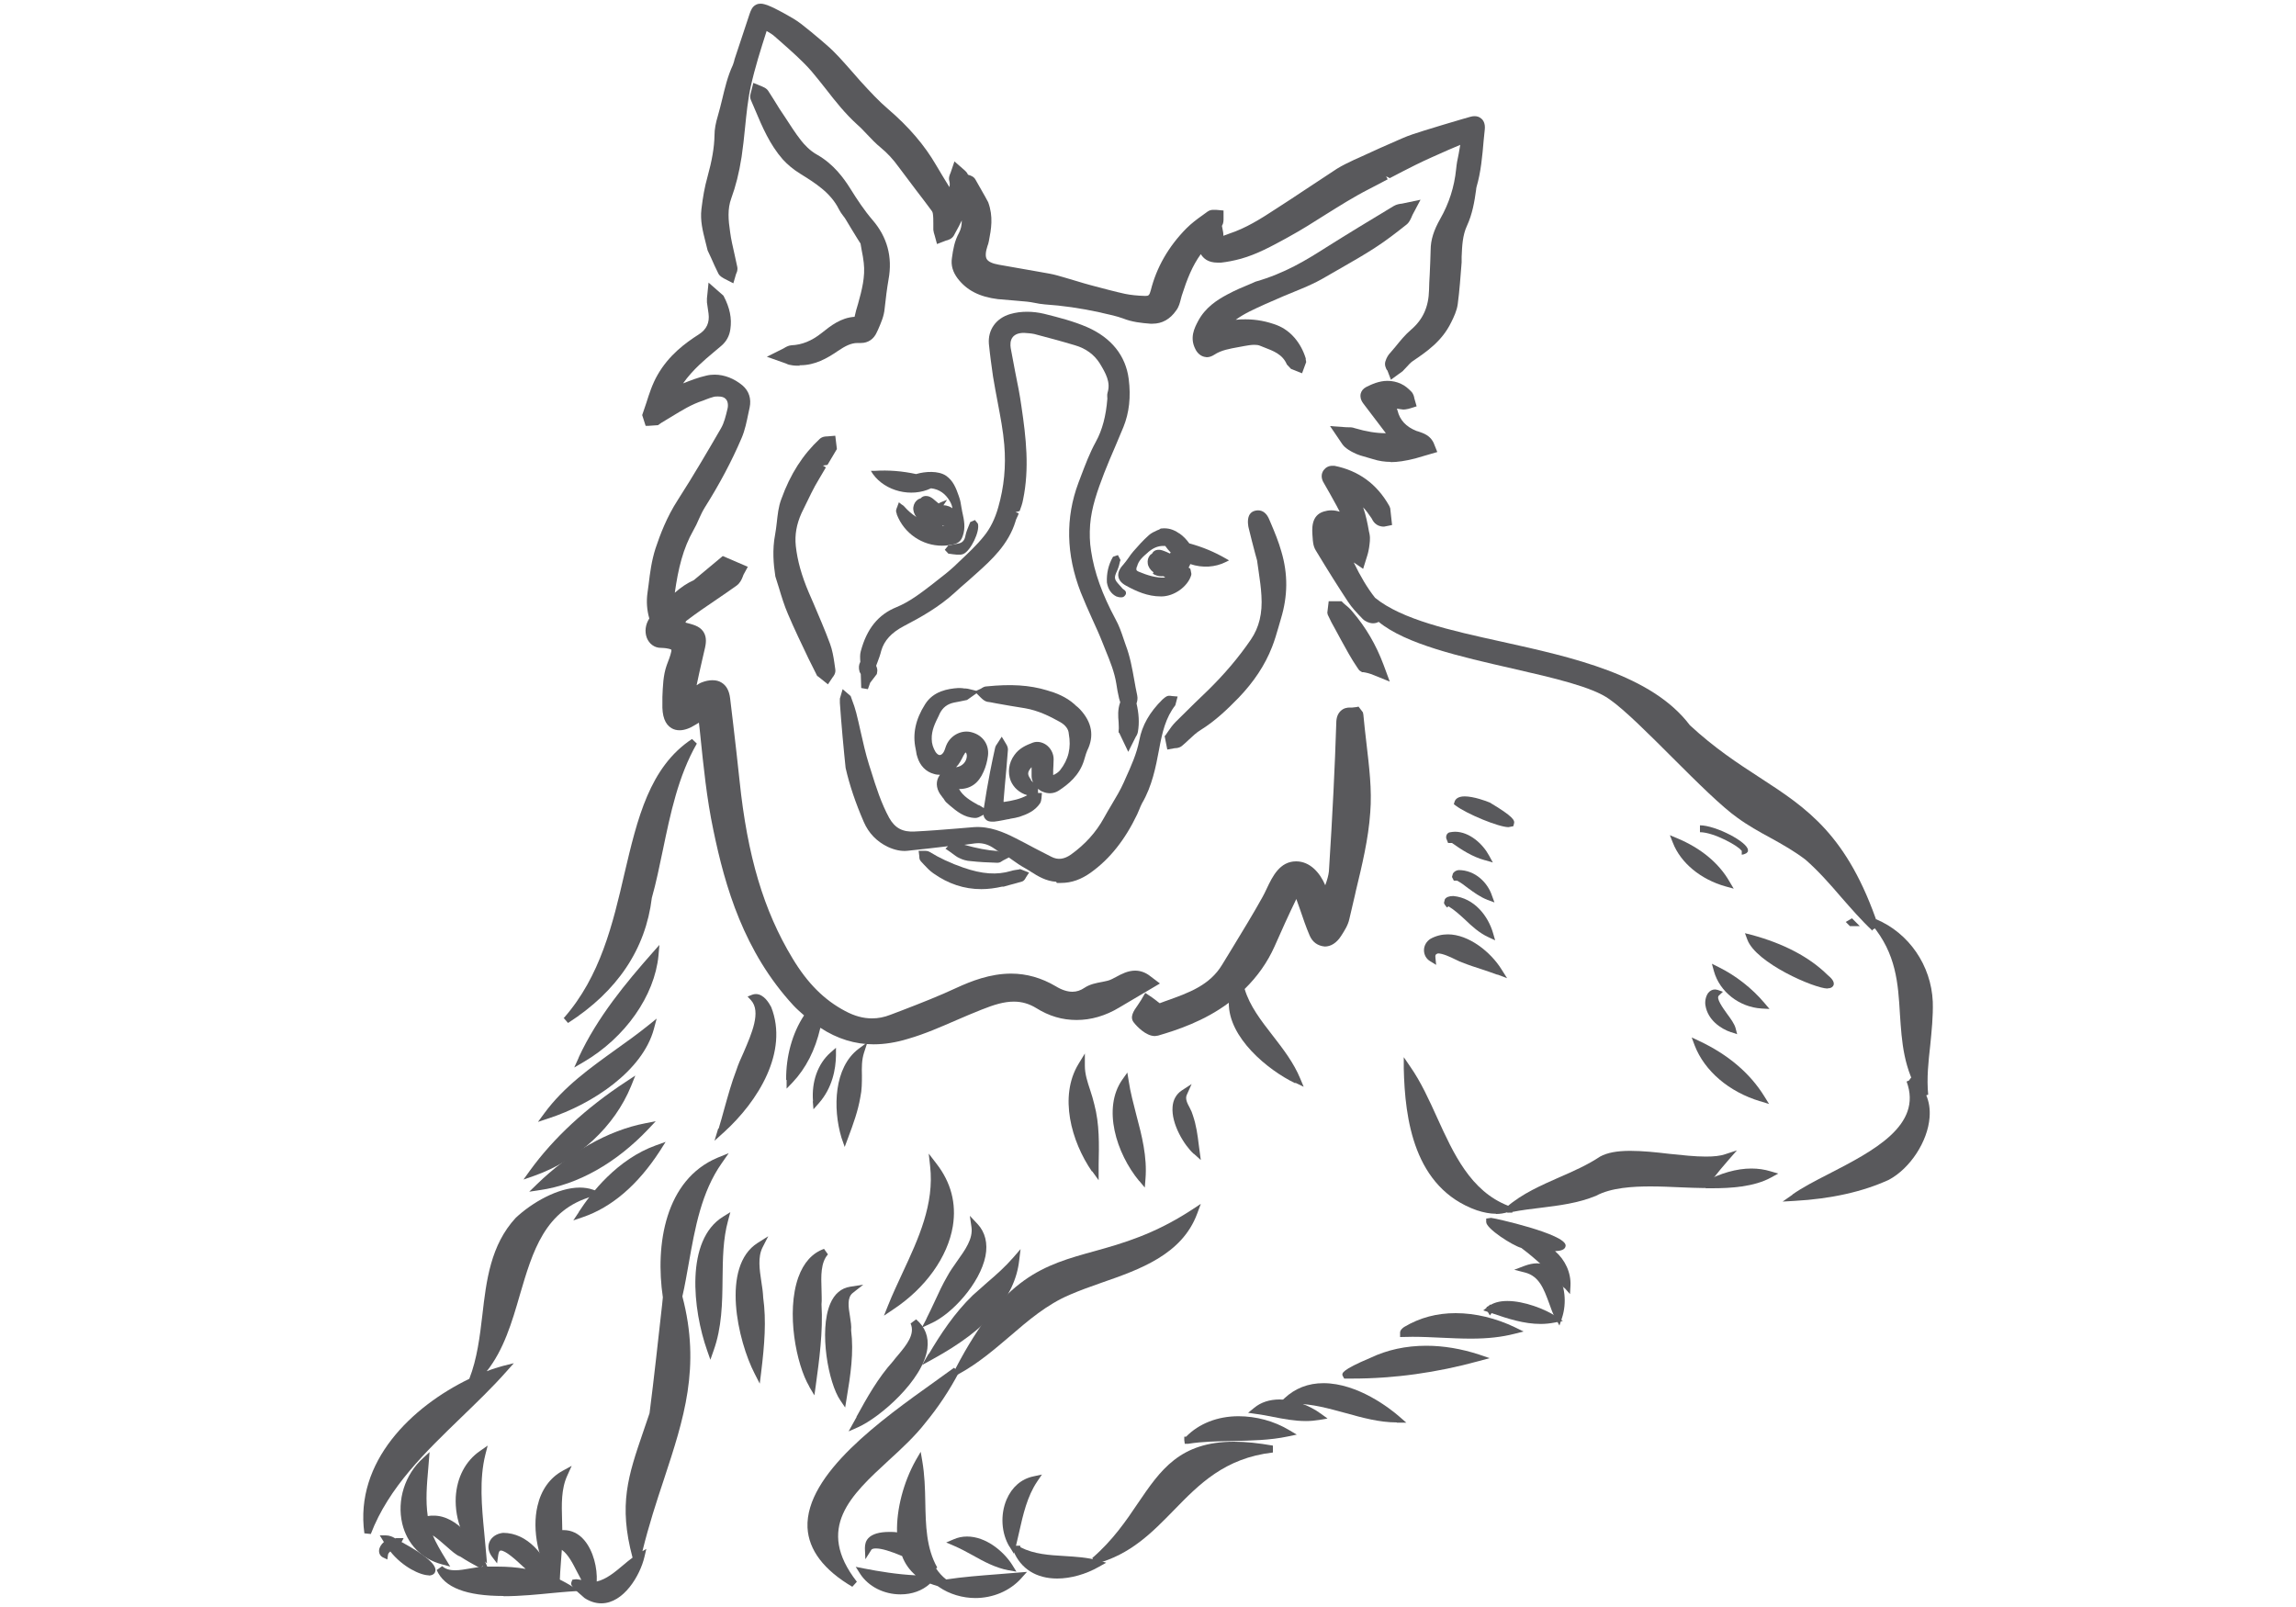 <?xml version="1.0" encoding="UTF-8"?>
<svg id="Calque_1" data-name="Calque 1" xmlns="http://www.w3.org/2000/svg" viewBox="0 0 100 70">
  <defs>
    <style>
      .cls-1 {
        fill: #59595c;
        stroke-width: 0px;
      }
    </style>
  </defs>
  <path class="cls-1" d="M46.03,38.46c.06,0,.12,0,.18,0,.46,0,.88-.15,1.31-.46.82-.59,1.48-1.42,2.01-2.53.03-.07.06-.14.09-.21.04-.09.07-.18.12-.27.44-.75.6-1.59.74-2.33.14-.77.29-1.4.71-1.94l.1-.38-.24-.02s-.13-.03-.21,0c-.09.04-.15.1-.21.15-.56.55-.89,1.13-1.01,1.78-.11.58-.36,1.13-.6,1.66l-.07.16c-.15.34-.35.67-.54.99-.11.19-.23.38-.33.57-.34.62-.82,1.15-1.43,1.59-.3.21-.57.25-.86.1-.24-.12-.48-.25-.72-.37-.28-.15-.56-.3-.84-.44-.51-.26-1.13-.53-1.82-.48l-.72.06c-.62.05-1.23.1-1.85.13-.53.03-.86-.15-1.11-.59-.35-.64-.58-1.36-.79-2.04l-.09-.28c-.15-.48-.26-.97-.37-1.46-.06-.27-.12-.54-.19-.81-.05-.19-.11-.37-.18-.55l-.06-.17-.35-.3-.12.41v.19c.02.22.03.45.05.67.04.52.09,1.05.14,1.57l.06.59c.17.75.43,1.52.79,2.35.21.49.57.86,1.05,1.09.28.13.58.2.85.17.59-.06,1.18-.13,1.77-.2l-.11.11.19.13s.07.05.11.08c.1.07.19.15.31.2.14.07.31.12.49.13.37.04.74.06,1.11.07h.06s0,0,.01,0c.08,0,.14-.04.18-.07.01,0,.03-.02.05-.03l.25-.13s.09.06.14.1c.18.13.37.26.57.37.08.05.16.09.23.14.33.21.67.42,1.12.45ZM42.44,36.74c.29-.04.55.02.8.18.09.06.18.12.27.18-.03,0-.04-.03-.07-.03-.44-.03-.9-.12-1.44-.27,0,0,0,0,0,0,.15-.02.3-.04.44-.06Z"/>
  <path class="cls-1" d="M45.38,34.47c.24.12.51.11.73-.03.41-.27.91-.66,1.11-1.34l.03-.1c.03-.1.06-.21.1-.3.32-.64.21-1.24-.31-1.8-.06-.06-.12-.12-.19-.17l-.05-.05c-.37-.33-.81-.5-1.2-.61-.76-.23-1.57-.28-2.64-.17-.08,0-.15.04-.24.1l-.2.09-.33-.08s-.08-.02-.13-.02h-.06c-.09-.02-.18-.02-.27-.02-.44.03-1.08.13-1.44.71-.42.66-.55,1.3-.41,1.94l.02.11c.01.09.03.18.06.26.11.36.37.63.71.72.09.03.18.04.27.04h0s-.05.07-.07.11c-.13.26-.07.57.15.83.02.03.04.06.07.09.04.07.09.15.17.21l.1.09c.3.25.63.54,1.12.55h0c.09,0,.17-.04.26-.09l.1-.05c0,.07.03.14.09.2.08.09.2.1.28.1.04,0,.07,0,.09,0,.12-.01.25-.04.37-.06h0s.2-.04.2-.04c.05,0,.1-.02.15-.03.12-.02.25-.04.38-.08.33-.11.67-.25.9-.59.04-.07.05-.14.06-.21l.02-.24h-.17v-.18c.06.05.12.09.19.13ZM44.91,33.97c-.17-.22-.17-.33-.01-.52,0-.01.02-.02.03-.03,0,.02,0,.03,0,.05,0,.06,0,.12,0,.19,0,.05,0,.1,0,.15,0,.1.03.19.06.27-.03-.04-.07-.07-.1-.11ZM41.98,32.89c.05-.1.07-.11.09-.11h0s.04.06.04.15c-.01.26-.21.46-.47.49.14-.14.23-.32.33-.52ZM42.63,35.08c-.37-.21-.68-.39-.86-.71.5,0,.85-.25,1.07-.76.1-.22.16-.46.19-.69.06-.48-.22-.89-.7-1.02-.41-.12-.87.09-1.08.49-.03.06-.06.13-.08.2-.02.06-.04.12-.07.17-.05.08-.11.13-.17.13h0c-.06,0-.12-.05-.18-.13-.11-.18-.17-.37-.17-.57-.01-.37.14-.68.31-1.02l.04-.09c.13-.26.33-.42.64-.48l.21-.04c.11-.02.23-.05.34-.07l.41-.29.18.18s.1.1.17.14c.08.05.16.06.26.07l.26.05c.41.07.83.15,1.24.21.59.1,1.1.36,1.53.6.23.13.37.31.38.51.11.61-.01,1.12-.38,1.59-.05.06-.13.13-.25.19-.01,0-.03.01-.05.02,0-.02,0-.05,0-.08,0-.1,0-.2.01-.31,0-.1.01-.2.01-.3,0-.25-.13-.49-.33-.63-.18-.12-.39-.16-.58-.09-.29.11-.59.24-.8.54-.25.34-.3.76-.16,1.12.13.31.39.53.72.63-.31.17-.66.24-1,.29,0,0-.02,0-.03,0,0-.02,0-.04,0-.05l.05-.6c.05-.54.1-1.08.14-1.63,0-.1-.04-.18-.09-.26l-.18-.3-.2.31s-.08.1-.09.18c-.08.35-.15.7-.22,1.05-.1.52-.19,1.04-.27,1.57l-.11-.07s-.08-.05-.12-.07Z"/>
  <path class="cls-1" d="M51.35,23.23c-.24-.17-.48-.24-.76-.21h-.03c-.05.04-.1.06-.16.08-.13.06-.26.12-.36.21-.25.22-.48.48-.68.71-.08.09-.14.18-.21.28-.08.11-.15.21-.23.3-.17.18-.24.36-.21.52.03.16.14.29.35.4.42.23.92.46,1.5.46h.02c.56,0,1.15-.43,1.3-.92.02-.06,0-.11-.01-.16,0-.02,0-.03-.01-.05l-.02-.09h-.03s0,0,0,0l-.04-.04s.06-.1.07-.15c.54.18,1.09.14,1.55-.09l.14-.07-.14-.08c-.5-.29-1.03-.51-1.59-.66-.14-.19-.28-.33-.44-.44ZM49.52,24.69c.06-.27.26-.44.47-.62l.02-.02c.21-.18.42-.27.65-.27.03,0,.06,0,.09,0,.07.1.15.2.24.29-.01.01-.03.03-.04.04-.1-.05-.19-.09-.28-.12-.08-.03-.16-.05-.25-.04-.11.01-.2.07-.24.16l-.09.07c-.09.11-.12.23-.1.37.02.14.11.28.25.38l-.03.06.07.04c.13.07.29.08.4.07h0s.04.04.07.06c-.39.02-.78-.1-1.16-.26-.11-.05-.11-.08-.08-.21ZM51.36,24.98h0s.01-.02.02-.02c0,0-.02.01-.03.02Z"/>
  <path class="cls-1" d="M41.9,22.24c-.01-.05-.02-.11-.03-.16-.02-.13-.04-.26-.08-.38l-.04-.12c-.11-.31-.23-.64-.55-.86-.33-.22-.9-.19-1.3-.07-.6-.13-1.19-.18-1.81-.14h-.16s.09.14.09.14c.54.75,1.67,1.03,2.53.62.36.04.64.24.83.58.05.09.09.19.1.29-.04-.03-.09-.06-.14-.08-.08-.03-.16-.05-.25-.05l.16-.24-.25.1s-.08.03-.12.06c-.08-.07-.17-.14-.25-.21-.07-.05-.15-.1-.24-.11-.11-.02-.22.01-.28.09l-.12.05c-.12.08-.19.2-.21.34-.02.14.03.3.13.43-.2-.13-.37-.28-.52-.45-.03-.04-.08-.07-.11-.09-.01,0-.03-.02-.04-.03l-.09-.07-.04.11s-.02.04-.02.06c-.02.05-.05.11-.06.17-.01.06.01.12.03.17v.02c.32.83,1.11,1.36,1.97,1.36.17,0,.34-.02.51-.06.2-.05.32-.15.39-.36.13-.36.06-.69-.01-1.01l-.02-.09ZM41.14,22.92s-.06,0-.1,0v-.02s.07.01.1.02Z"/>
  <path class="cls-1" d="M44.4,37.87c-.12.02-.25.03-.37.07-.61.18-1.25.14-2.08-.15-.55-.19-1.02-.41-1.46-.68-.07-.04-.15-.05-.2-.05h-.28s.03.24.03.24c0,.06,0,.15.07.22l.11.12c.13.14.27.29.43.4.65.46,1.34.69,2.09.69.3,0,.6-.04.91-.11h.07c.06-.02.14-.04.21-.06.19-.05.38-.1.58-.16.1-.03.14-.12.18-.19l.13-.2-.38-.15h-.05Z"/>
  <path class="cls-1" d="M42.47,22.65l-.21.09-.05.12c-.06.15-.13.31-.16.47-.04.22-.14.32-.33.35-.13.02-.27.05-.39.08h-.03s-.15.19-.15.19l.16.17h.03c.11.02.23.03.33.04h.1s.07,0,.07,0c.04,0,.08-.02.12-.03.32-.14.73-.99.63-1.32l-.12-.15Z"/>
  <path class="cls-1" d="M48.8,24.42v-.03s-.11-.21-.11-.21l-.21.07-.02.03c-.18.32-.27.69-.25,1.09.05.3.19.5.41.61.05.02.13.04.2.04.06,0,.11-.01.15-.05.05-.05.08-.1.07-.15,0-.08-.07-.12-.11-.15-.02-.01-.03-.03-.04-.03l-.04-.05s-.06-.07-.09-.1c-.24-.26-.25-.32-.1-.64.06-.14.1-.28.13-.43Z"/>
  <path class="cls-1" d="M56.4,47.18c-1.18-.57-2.9-1.98-2.88-3.5-1.07.8-2.26,1.19-3.08,1.43l-.14.02c-.4,0-.8-.44-.91-.58-.2-.24-.03-.5.18-.79.06-.09.1-.15.13-.2l.18-.31.3.2c.06.04.13.1.2.15.03.02.08.07.13.1l.27-.1c.99-.35,1.91-.68,2.45-1.58l.44-.72c.46-.76.91-1.49,1.32-2.23.06-.11.12-.23.18-.36.25-.53.57-1.19,1.28-1.19.61,0,1.04.5,1.27,1.04.08-.22.14-.42.16-.61.16-2.51.26-4.56.32-6.45,0-.25.07-.42.2-.54.13-.12.28-.14.39-.14h.11s.18-.02.18-.02l.09-.02.19.25.02.1c.04.41.08.81.13,1.21.12,1.05.25,2.05.17,3.05-.08,1.16-.36,2.31-.63,3.43l-.03.14c-.08.36-.17.71-.25,1.07-.06.28-.22.52-.36.74-.2.31-.45.46-.71.46-.32-.03-.54-.2-.66-.48-.16-.37-.29-.76-.42-1.14-.05-.15-.11-.3-.16-.45-.35.72-.65,1.39-.95,2.07-.31.69-.74,1.3-1.3,1.85.22.74.71,1.37,1.23,2.04.45.58.91,1.18,1.19,1.86l.15.36-.35-.17Z"/>
  <path class="cls-1" d="M60.41,16.13c-.05-.09-.12-.23-.07-.39.05-.17.14-.3.21-.37.08-.09.15-.18.23-.27.21-.26.42-.52.68-.74.51-.44.76-.98.78-1.72,0-.23.02-.46.03-.69.02-.4.03-.73.04-1.06,0-.44.14-.87.42-1.36.38-.67.61-1.38.69-2.16.02-.22.06-.44.11-.66.02-.12.07-.39.07-.4-.05.02-.54.23-.54.23-.47.21-.96.42-1.42.65-.37.18-.74.38-1.11.57l-.16-.08.07.13c-.27.14-.54.29-.82.43-.65.33-1.28.73-1.89,1.11-.52.33-1.04.66-1.57.95l-.16.09c-.61.33-1.24.68-1.95.88-.33.09-.61.14-.87.17-.05,0-.1,0-.15,0-.42,0-.62-.19-.73-.37-.37.51-.6,1.09-.83,1.81-.01.05-.03.1-.04.15-.04.15-.08.33-.2.49-.27.39-.62.58-1.03.58h-.1c-.38-.03-.79-.07-1.19-.23-.28-.1-.59-.17-.87-.23l-.12-.03c-.87-.19-1.66-.3-2.41-.35-.15-.01-.31-.04-.46-.07-.11-.02-.21-.04-.32-.05-.19-.02-.37-.03-.56-.05-.24-.02-.48-.04-.71-.06-.8-.1-1.35-.38-1.75-.9-.21-.28-.3-.57-.25-.89.05-.37.11-.74.31-1.1.08-.15.12-.33.12-.54-.08.17-.17.34-.26.5l-.08.15c-.09.16-.26.21-.35.23l-.39.15-.1-.37c-.03-.09-.05-.16-.06-.25v-.28c0-.14,0-.28-.02-.42,0-.03-.02-.09-.06-.14-.21-.29-.43-.57-.65-.86-.26-.35-.53-.7-.79-1.05-.23-.32-.48-.59-.77-.83-.21-.17-.4-.37-.58-.56-.16-.17-.29-.31-.44-.44-.52-.47-.95-1.01-1.36-1.54-.22-.28-.42-.53-.63-.78-.39-.45-.86-.86-1.31-1.26l-.32-.28c-.09-.08-.21-.15-.33-.22-.26.81-.51,1.6-.69,2.41-.13.59-.19,1.21-.25,1.8-.04.43-.09.85-.15,1.27-.11.71-.26,1.29-.45,1.81-.17.46-.13.94-.05,1.47.04.32.12.64.19.96.04.18.08.36.12.55.03.14-.02.25-.05.31l-.12.41-.39-.2c-.1-.06-.21-.11-.27-.24-.11-.22-.21-.44-.31-.67l-.15-.32-.1-.4c-.11-.44-.23-.9-.17-1.4.06-.51.14-.97.26-1.39.2-.73.3-1.29.31-1.84,0-.25.05-.52.15-.85.07-.23.12-.46.18-.69.12-.5.24-1.02.47-1.51.02-.05.03-.1.05-.15.02-.09.03-.13.05-.18l.63-1.9c.05-.14.11-.32.29-.4.06-.03.12-.04.19-.04.11,0,.21.04.28.06.21.08.41.18.61.29l.13.07c.25.14.51.28.74.46.3.23.6.48.88.72l.22.19c.4.34.73.73,1.06,1.1.14.16.29.33.43.49.42.46.8.87,1.2,1.21.91.78,1.59,1.58,2.09,2.44.19.32.38.64.58.96.02-.09.02-.17,0-.25-.05-.16.02-.3.05-.37l.17-.5.4.35c.07.06.15.13.19.23.14.04.26.09.33.22.14.24.28.49.42.74l.13.24c.23.63.13,1.17.03,1.69-.02.11-.04.16-.06.21-.09.27-.1.47-.03.58.07.11.24.19.52.24.33.06,1.08.19,1.08.19.38.07.76.13,1.13.2.23.04.45.11.66.17l.54.16c.19.06.37.11.55.16l.15.04c.46.12.93.25,1.39.35.25.05.53.08.86.09h.03c.13,0,.17-.02.23-.24.25-1,.77-1.91,1.55-2.7.22-.22.47-.41.7-.57l.22-.16c.07-.05.15-.08.25-.08h.12s.33.03.33.03v.35c0,.09,0,.21-.07.32l.05.26s.02.11.01.17c.02,0,.25-.09.25-.09.73-.24,1.37-.64,2.07-1.1.41-.26.81-.53,1.22-.8.49-.32.95-.63,1.41-.93.24-.15.5-.27.75-.39l.16-.07c.67-.31,1.29-.59,1.92-.86.31-.14.65-.24.96-.34.55-.17,1.11-.34,1.66-.5l.35-.1c.07-.02.13-.03.19-.03.11,0,.21.03.29.1.09.07.18.21.16.46-.02.16-.03.33-.05.49-.06.7-.12,1.38-.31,2.03-.01.04-.02.09-.02.13-.07.51-.16,1.05-.4,1.57-.19.41-.21.87-.23,1.35v.24c-.05.62-.09,1.22-.17,1.82-.04.29-.17.56-.29.8-.4.82-1.08,1.28-1.67,1.68-.09.06-.18.16-.27.26-.06.06-.11.12-.17.18l-.51.37-.16-.42Z"/>
  <path class="cls-1" d="M48.72,31.92v-.09c.02-.12,0-.24,0-.38-.02-.22-.05-.54.07-.86l-.05-.17c-.05-.21-.09-.43-.12-.64-.08-.5-.27-.97-.47-1.46l-.12-.3c-.14-.36-.3-.71-.46-1.06-.18-.4-.35-.78-.5-1.16-.64-1.65-.67-3.25-.1-4.77l.11-.29c.19-.5.38-1.01.65-1.5.28-.51.44-1.12.5-1.87,0-.08-.02-.17.01-.27.14-.45-.08-.84-.34-1.27-.24-.38-.6-.65-1.08-.79-.6-.18-1.2-.34-1.77-.49-.14-.03-.3-.04-.45-.05h0c-.23,0-.38.06-.48.17-.13.15-.12.35-.1.49.06.34.13.68.19,1.01.11.54.21,1.04.28,1.55.2,1.35.35,2.68.07,4.04-.03.17-.09.34-.15.5l-.18.05.14.05c-.02.07-.05.13-.08.19-.02.05-.05.1-.06.16-.31,1.01-1.06,1.69-1.66,2.23-.15.14-.31.27-.46.41-.2.17-.36.31-.52.46-.69.63-1.47,1.07-2.22,1.46-.55.29-.86.63-.99,1.08-.04.17-.1.33-.16.49l-.06.16s.04.09.05.17v.06s-.02.13-.02.13l-.29.38-.1.28-.29-.05-.02-.61-.05-.09c-.05-.17-.04-.31.03-.44-.01-.17-.02-.32.02-.46.26-.98.76-1.6,1.55-1.92.56-.23,1.03-.59,1.54-.98l.24-.19c.25-.19.5-.39.73-.6l.22-.21c.37-.35.76-.71,1.08-1.11.28-.34.49-.77.63-1.27.25-.88.34-1.77.26-2.72-.05-.61-.17-1.22-.28-1.81-.07-.39-.15-.77-.21-1.16-.06-.42-.13-.92-.18-1.42-.05-.61.31-1.12.93-1.3.24-.07.48-.1.73-.1s.5.03.75.09c.64.16,1.27.32,1.87.58,1.05.46,1.68,1.24,1.81,2.26.1.78.02,1.47-.23,2.09-.11.27-.23.54-.34.81-.18.42-.35.81-.5,1.2-.3.78-.55,1.49-.61,2.24-.03.4-.02.77.04,1.14.14.94.48,1.89,1.07,2.99.15.27.25.56.34.83l.1.29c.19.5.28,1.01.37,1.51.04.23.08.45.13.68.03.14,0,.27-.03.35.1.43.13.84.06,1.24-.02.11-.07.18-.1.23l-.32.64-.4-.84Z"/>
  <path class="cls-1" d="M56.22,16.06l-.17-.18c-.19-.45-.58-.59-1.02-.76l-.15-.06c-.07-.03-.15-.04-.25-.04-.15,0-.3.03-.42.05l-.27.05c-.38.07-.75.13-1.05.33-.11.07-.22.11-.33.11l-.12-.02c-.23-.06-.35-.27-.38-.34-.25-.49-.04-.91.12-1.21.31-.59.82-.92,1.27-1.16.35-.19.71-.34.98-.45l.25-.11c1.29-.37,2.21-.94,3.09-1.5.92-.58,1.86-1.15,2.79-1.71l.15-.09c.12-.07.25-.09.35-.1l.81-.17-.35.66c-.08.19-.14.33-.27.43-.48.38-.91.71-1.36,1-.46.3-.95.58-1.42.85l-.47.27c-.29.17-.58.34-.89.48-.25.12-.51.22-.77.33-.3.12-.58.24-.85.36l-.39.17c-.46.21-.9.4-1.28.68.15-.02.29-.02.43-.02.48,0,.94.09,1.38.26.58.23,1.03.76,1.24,1.44v.05s.02.11.02.11l-.18.49-.48-.19Z"/>
  <path class="cls-1" d="M34.83,15.93c-.13,0-.26,0-.39-.03-.09-.01-.16-.04-.22-.07l-.82-.29.72-.36c.1-.06.21-.13.35-.14.46-.02.88-.19,1.31-.53.4-.32.84-.67,1.44-.71.04-.19.09-.37.15-.56.17-.61.32-1.19.25-1.79-.02-.18-.05-.36-.09-.55l-.05-.29-.14-.22c-.17-.27-.34-.56-.51-.84-.03-.05-.06-.09-.1-.14-.07-.09-.14-.19-.19-.29-.36-.73-1.04-1.15-1.7-1.56-.29-.18-.54-.39-.75-.62-.56-.64-.89-1.41-1.2-2.15l-.18-.42c-.07-.15-.02-.29,0-.36l.1-.4.39.16c.08.04.19.08.26.19l.23.36c.1.16.18.29.26.42l.22.33c.23.35.46.72.72,1.05.15.19.39.45.7.62.72.41,1.16,1.02,1.46,1.5.28.45.59.92.95,1.34.64.74.88,1.61.7,2.59-.07.4-.12.81-.17,1.27-.03.34-.16.62-.27.88l-.07.15c-.13.3-.38.47-.69.47h-.15c-.29,0-.55.14-.86.35-.47.32-.99.62-1.64.62h-.03Z"/>
  <path class="cls-1" d="M81.55,40.54c-.49-.46-.93-.97-1.36-1.46-.48-.56-.99-1.14-1.55-1.63-.47-.36-1.01-.67-1.54-.96-.48-.26-.98-.54-1.43-.87-.67-.47-1.76-1.55-2.81-2.6-1.04-1.04-2.11-2.11-2.76-2.56-.74-.54-2.44-.93-4.23-1.34-2.28-.52-4.64-1.06-5.82-2.03,0,0,0,0-.01,0-.07.04-.15.06-.24.06-.16,0-.34-.08-.45-.19-.26-.27-.47-.49-.64-.75-.42-.64-.87-1.35-1.4-2.23-.12-.19-.13-.41-.14-.57-.03-.36-.08-.96.49-1.13.1-.03.21-.05.32-.05.12,0,.25.02.37.06-.04-.08-.09-.17-.13-.25-.1-.19-.21-.37-.31-.56l-.28-.49c-.09-.17-.09-.36.02-.51.09-.12.22-.19.37-.19h.1c1.05.21,1.85.79,2.39,1.75l.04.1.08.73s-.35.07-.35.07c-.37,0-.49-.26-.54-.36-.13-.19-.25-.36-.37-.48.12.34.19.69.25,1.03l.03.14c.04.21,0,.42-.02.58l-.02.11c-.01.08-.04.16-.06.24h0s-.18.58-.18.58c0,0-.4-.28-.41-.28.29.6.59,1.11.93,1.54,1.17.95,3.28,1.42,5.51,1.91,3.07.68,6.54,1.44,8.2,3.64,1.08,1,2.09,1.66,3.06,2.29,2.05,1.33,3.81,2.49,5.15,6.46l-.25.16Z"/>
  <path class="cls-1" d="M50.74,32.06l.13-.19c.1-.15.21-.3.34-.43.27-.27.55-.54.82-.81l.54-.52c.77-.75,1.39-1.49,1.91-2.25.36-.53.51-1.14.46-1.92-.02-.35-.07-.7-.12-1.04l-.07-.49-.08-.29c-.1-.38-.2-.76-.29-1.14h0s-.08-.32.03-.54c.05-.09.12-.15.21-.18.06-.02.11-.03.17-.03.22,0,.39.14.5.42l.06.14c.17.4.34.81.46,1.24.29.98.28,1.93-.02,2.92l-.11.38c-.08.28-.17.58-.28.86-.31.79-.79,1.51-1.45,2.2-.48.49-1,1-1.66,1.41-.18.11-.34.26-.51.42-.1.09-.2.19-.3.27-.11.09-.24.1-.31.1l-.33.06-.12-.61Z"/>
  <path class="cls-1" d="M59.81,29.4c-.14-.06-.29-.1-.43-.12h-.06s-.12-.08-.12-.08l-.09-.13c-.26-.38-.48-.79-.7-1.19-.09-.16-.17-.32-.26-.48-.11-.19-.21-.38-.3-.58l-.02-.04-.02-.09.06-.5h.56s.09.09.09.09c.15.12.28.23.39.37.58.68,1.02,1.43,1.35,2.31l.27.73-.72-.29Z"/>
  <path class="cls-1" d="M35.6,29.46l-.38-.76c-.3-.63-.62-1.29-.9-1.95-.16-.37-.28-.76-.39-1.13-.06-.18-.11-.35-.16-.51-.08-.51-.14-1.16-.01-1.83.03-.16.05-.33.07-.5.04-.35.07-.7.2-1.04.39-1.09.94-1.94,1.67-2.62.12-.11.27-.11.32-.11l.36-.03.07.58-.41.69-.2.03.13.08-.3.51c-.12.2-.24.41-.34.62-.14.28-.28.57-.42.86-.22.49-.3.95-.25,1.43.07.64.25,1.29.57,2.04l.2.46c.24.57.5,1.16.72,1.76.1.27.15.56.19.83l.04.28c.03.18-.08.31-.12.36l-.2.3-.45-.36Z"/>
  <path class="cls-1" d="M60.58,20.12c-.27,0-.53-.04-.78-.12-.08-.02-.16-.05-.24-.07-.21-.06-.42-.11-.64-.23-.12-.06-.25-.14-.36-.24-.08-.08-.14-.17-.19-.25l-.44-.65.7.05c.18,0,.27,0,.37.04.51.15.94.22,1.35.22h.01s-.66-.87-.98-1.29c-.13-.17-.14-.32-.12-.42.03-.13.11-.23.24-.3.24-.12.56-.27.93-.27.2,0,.4.04.59.13.18.08.32.21.43.32.11.1.14.24.15.31l.1.35-.36.11c-.1.02-.16.03-.22.03-.11-.01-.2-.03-.28-.04l.03.09c.1.41.37.7.82.88l.1.03c.2.07.53.17.67.54l.14.35-.55.16c-.14.04-.27.08-.41.12-.44.11-.77.16-1.08.16Z"/>
  <path class="cls-1" d="M41.63,59.59c2.08-3.99,3.83-4.48,6.04-5.09,1.22-.34,2.6-.73,4.25-1.81l.38-.25-.16.43c-.66,1.78-2.51,2.43-4.15,3-.49.17-.96.34-1.4.53-.99.42-1.81,1.12-2.61,1.81-.67.57-1.36,1.16-2.15,1.6l-.44.24.23-.44Z"/>
  <path class="cls-1" d="M37.14,69.13c-1.26-.74-1.92-1.61-1.97-2.59-.1-2.34,3.28-4.74,5.52-6.34.31-.22.6-.43.86-.62l.22.19c-.41.78-.9,1.52-1.46,2.2-.45.58-1.03,1.12-1.6,1.64-1.65,1.52-3.21,2.95-1.39,5.29l-.2.22Z"/>
  <path class="cls-1" d="M42.49,69.61c-.57,0-1.14-.17-1.59-.48l-.06-.04c-.11-.03-.22-.07-.33-.11-.34.31-.79.47-1.29.47-.72,0-1.4-.34-1.76-.9l-.19-.3.35.07c.67.13,1.45.26,2.26.3-.26-.22-.47-.51-.59-.84-.5-.21-.89-.33-1.13-.33-.06,0-.17,0-.21.06l-.26.41-.02-.48c0-.18.04-.32.15-.44.17-.18.48-.27.91-.27.12,0,.24,0,.34.02-.03-1,.28-2.19.82-3.15l.21-.36.07.41c.1.58.12,1.19.13,1.77.02,1.03.04,2.01.52,2.86l-.05.04c.12.18.26.34.44.48.71-.11,1.51-.17,2.28-.23l1.24-.1-.26.29c-.49.54-1.22.85-2,.85Z"/>
  <path class="cls-1" d="M43.92,68.4c-.57-.11-1.07-.38-1.55-.65-.27-.15-.55-.3-.83-.42l-.33-.14.33-.14c.18-.08.37-.12.58-.12.82,0,1.59.64,1.97,1.24l.18.29-.34-.06Z"/>
  <path class="cls-1" d="M43.97,67.38c-.36-.59-.41-1.4-.13-2.06.23-.54.64-.9,1.17-1.01l.37-.08-.21.31c-.43.64-.61,1.43-.78,2.19-.05.2-.09.41-.14.6l-.09.35-.19-.31Z"/>
  <path class="cls-1" d="M46.05,68.76c-.91,0-1.59-.42-1.91-1.2l-.04-.09.11-.14h.09s.13,0,.13,0l.02.07c.59.3,1.24.34,1.92.38.48.03.98.06,1.46.19l.35.1-.32.18c-.56.32-1.22.51-1.82.51h0Z"/>
  <path class="cls-1" d="M47.58,67.86c.88-.76,1.47-1.62,1.98-2.38.98-1.44,1.82-2.68,4.19-2.68.5,0,1.07.06,1.69.17v.3c-2.1.24-3.22,1.39-4.31,2.51-.93.95-1.88,1.94-3.42,2.34l-.14-.26Z"/>
  <path class="cls-1" d="M51.6,62.88l-.02-.15v-.15h.08c.56-.57,1.37-.89,2.28-.89.77,0,1.55.21,2.2.6l.34.2-.38.08c-.8.17-1.62.18-2.42.2-.64.01-1.3.02-1.93.12h-.15Z"/>
  <path class="cls-1" d="M56.87,61.9c-.48,0-.96-.09-1.42-.18-.25-.05-.5-.1-.75-.13l-.34-.05.27-.22c.29-.24.67-.36,1.1-.36.6,0,1.28.24,1.8.62l.29.21-.35.06c-.19.03-.39.05-.58.05Z"/>
  <path class="cls-1" d="M60.84,61.96c-.77,0-1.52-.21-2.24-.41-.74-.2-1.44-.4-2.17-.4-.13,0-.25,0-.38.02l-.44.05.33-.31c.47-.44,1.04-.66,1.7-.66,1.5,0,2.91,1.11,3.3,1.45l.31.27h-.41Z"/>
  <path class="cls-1" d="M58.54,60.04l-.07-.13c-.02-.09-.05-.23,1.21-.76.73-.35,1.55-.53,2.44-.53.75,0,1.52.13,2.29.38l.47.16-.48.13c-1.82.5-3.67.76-5.51.76h-.34Z"/>
  <path class="cls-1" d="M64.07,58.31c-.43,0-.86-.02-1.29-.04-.42-.02-.85-.04-1.26-.04-.13,0-.54.01-.54.01v-.15c-.02-.15.11-.24.18-.29.69-.41,1.43-.6,2.24-.6.86,0,1.76.22,2.59.62l.37.18-.4.1c-.55.14-1.15.21-1.9.21h0Z"/>
  <polygon class="cls-1" points="64.75 57.06 64.75 56.93 64.84 56.89 64.9 56.82 64.95 56.87 65.16 56.93 64.89 57.3 64.75 57.06"/>
  <path class="cls-1" d="M67.1,57.67c-.73,0-1.43-.23-2.1-.46l-.4-.13.22-.17c.2-.16.48-.24.83-.24.73,0,1.64.35,2.12.67l.3.2-.36.07c-.21.04-.41.06-.61.06Z"/>
  <path class="cls-1" d="M65.15,52.87c-.25,0-.52-.05-.83-.15-2.75-.98-3.13-3.99-3.18-6.17v-.5s.28.41.28.41c.47.67.83,1.47,1.18,2.24.71,1.56,1.45,3.18,3.08,3.82l.39.15-.4.13c-.16.05-.33.08-.51.08Z"/>
  <path class="cls-1" d="M68.12,56.1c-.62-.7-1.23-1.27-1.86-1.74-.39-.11-1.53-.84-1.53-1.13v-.15l.21-.03c.11,0,3.27.7,3.25,1.21-.01.18-.22.23-.46.24.44.38.7.94.67,1.51l-.02.36-.24-.27Z"/>
  <path class="cls-1" d="M67.75,57.44c-.12-.21-.2-.45-.29-.7-.22-.59-.42-1.15-1.04-1.31l-.47-.12.45-.17c.19-.07.37-.11.54-.11.36,0,.66.16.88.46.34.47.43,1.26.21,1.92l-.11.33-.17-.31Z"/>
  <path class="cls-1" d="M83.69,47.79c-.79-1.2-.86-2.42-.94-3.61-.08-1.35-.16-2.63-1.22-3.9l.18-.24c1.43.6,2.4,2.01,2.47,3.59.02.64-.05,1.28-.11,1.9-.08.71-.16,1.44-.09,2.15l-.28.1Z"/>
  <polygon class="cls-1" points="80.57 40.34 80.39 40.16 80.66 40 81 40.34 80.57 40.34"/>
  <path class="cls-1" d="M38.68,56.86c.19-.48.42-.96.64-1.44.68-1.46,1.38-2.97,1.19-4.63l-.06-.54.33.43c.64.82.88,1.74.72,2.73-.22,1.34-1.19,2.7-2.6,3.63l-.4.27.18-.45Z"/>
  <polygon class="cls-1" points="40.66 50.77 40.66 50.77 40.66 50.77 40.66 50.77"/>
  <path class="cls-1" d="M40.34,57.46c.13-.26.25-.51.37-.77.17-.37.34-.74.55-1.1.11-.21.27-.43.43-.66.34-.48.7-.97.62-1.49l-.07-.48.33.35c.34.36.46.85.35,1.41-.24,1.18-1.45,2.52-2.38,2.93l-.39.18.2-.38Z"/>
  <path class="cls-1" d="M40.46,58.97c.49-.83,1.11-1.78,1.91-2.55.21-.19.42-.37.62-.55.41-.35.79-.69,1.14-1.09l.32-.37-.06.49c-.18,1.61-1.41,3.01-3.74,4.29l-.49.27.28-.48Z"/>
  <path class="cls-1" d="M30.8,58.83c-.63-1.78-.96-4.81.69-5.83l.32-.2-.1.37c-.22.8-.23,1.65-.24,2.55-.01,1.04-.03,2.11-.39,3.11l-.14.4-.14-.4Z"/>
  <path class="cls-1" d="M32.87,59.84c-.74-1.43-1.48-4.68.13-5.7l.46-.29-.25.49c-.21.42-.13.96-.05,1.49.04.24.07.47.08.69.14,1.01.06,2.04-.09,3.27l-.06.48-.22-.43Z"/>
  <path class="cls-1" d="M35.25,60.4c-.57-.96-1.02-3.24-.48-4.76.23-.64.61-1.06,1.12-1.24l.17.24c-.32.36-.3.95-.28,1.51,0,.24.02.46,0,.67.07,1.2-.1,2.43-.25,3.53l-.06.43-.22-.37Z"/>
  <path class="cls-1" d="M36.6,61c-.52-.75-.94-3.03-.44-4.21.18-.43.48-.68.86-.74l.58-.09-.46.36c-.25.2-.19.61-.12,1.02.03.22.07.42.05.61.12.96-.02,1.92-.2,2.99l-.06.37-.21-.31Z"/>
  <path class="cls-1" d="M37.3,61.72c.46-.84.94-1.7,1.6-2.43.06-.08.14-.18.22-.27.35-.42.75-.9.54-1.37l.24-.18c.39.33.56.76.49,1.28-.19,1.37-2.06,2.99-3.02,3.42l-.41.18.35-.63Z"/>
  <path class="cls-1" d="M24.56,44.34c1.59-1.81,2.13-4.09,2.64-6.3.56-2.38,1.09-4.63,2.94-5.85l.21.2c-.81,1.41-1.15,3.05-1.48,4.64-.15.71-.29,1.41-.48,2.08-.27,2.23-1.5,4.07-3.65,5.45l-.2-.23Z"/>
  <path class="cls-1" d="M25.2,46.07c.81-1.76,2.08-3.28,3.21-4.56l.31-.35-.04.46c-.17,1.76-1.45,3.58-3.26,4.64l-.41.24.2-.44Z"/>
  <path class="cls-1" d="M23.71,48.49c.85-1.16,2.01-1.98,3.12-2.78.48-.34.95-.68,1.41-1.05l.36-.29-.12.45c-.49,1.82-2.66,3.27-4.6,3.9l-.45.15.28-.38Z"/>
  <path class="cls-1" d="M23.08,50.99c1.03-1.42,2.43-2.72,4.18-3.87l.41-.27-.18.45c-.72,1.77-2.3,3.24-4.23,3.92l-.46.16.28-.39Z"/>
  <path class="cls-1" d="M23.38,51.59c1.44-1.4,3.11-2.35,4.72-2.66l.46-.09-.32.34c-1.4,1.48-3.08,2.43-4.73,2.66l-.46.07.33-.32Z"/>
  <path class="cls-1" d="M25.21,52.79c.53-.82,1.68-2.3,3.36-2.9l.42-.15-.24.38c-.97,1.5-2.11,2.47-3.37,2.9l-.41.14.24-.36Z"/>
  <path class="cls-1" d="M15.87,66.79c-.43-3.13,2.07-5.52,4.57-6.73.34-.87.46-1.85.57-2.79.17-1.49.36-3.04,1.45-4.22.7-.66,1.84-1.32,2.79-1.32.2,0,.4.03.57.09l.46.16-.47.13c-2.08.58-2.61,2.39-3.17,4.3-.34,1.18-.7,2.39-1.44,3.32.25-.1.48-.17.7-.23l.48-.12-.33.37c-.61.69-1.3,1.35-1.96,1.99-1.55,1.5-3.16,3.04-3.94,5.08l-.29-.03Z"/>
  <path class="cls-1" d="M18.68,68.62c-.37,0-1.14-.36-1.68-1.04-.06.05-.09.09-.1.14l-.03.21-.19-.09c-.12-.06-.18-.18-.17-.31.01-.13.1-.27.21-.36l-.18-.29h.26c.16,0,.3.06.43.14-.03-.02.01-.02.05-.02h.3l-.09.17c1.05.57,1.54,1,1.47,1.27-.01.06-.07.19-.3.19Z"/>
  <path class="cls-1" d="M20.93,67.86c-.72-.63-1.13-1.64-1.08-2.65.05-.85.42-1.57,1.06-2.01l.33-.23-.1.39c-.27,1.08-.16,2.26-.05,3.4.03.33.06.66.09.98l.03.36-.28-.24Z"/>
  <path class="cls-1" d="M26.18,69.84c-.24,0-.49-.08-.72-.23-.51-.44-.63-.55-.57-.7l.04-.1.16-.02s.12.01.23.03c-.06-.11-.12-.23-.18-.34-.19-.37-.38-.76-.67-.97-.01.18-.03.36-.04.54-.02.27-.04.54-.05.81l-.02.44-.26-.36c-.65-.91-.94-2.29-.69-3.34.16-.7.54-1.23,1.09-1.53l.4-.22-.19.42c-.27.58-.25,1.26-.23,1.92,0,.16.01.31.01.46.02,0,.04,0,.06,0,.34,0,.65.15.89.43.41.48.58,1.23.55,1.81.42-.1.78-.4,1.16-.72.13-.11.26-.22.4-.32-.62-2.31-.19-3.57.46-5.47l.28-.82c.2-1.56.37-3.15.55-4.75l.03-.3c-.34-2.29.1-5.12,2.38-6.08l.49-.2-.3.43c-.89,1.26-1.17,2.83-1.44,4.36-.09.49-.17.98-.28,1.45.81,3.08.06,5.34-.8,7.96-.33.99-.66,2-.94,3.14l.17-.1-.08.34c-.19.82-.91,2.03-1.88,2.03Z"/>
  <path class="cls-1" d="M21.94,69.52c-1.64,0-2.59-.37-2.92-1.13l.24-.17c.13.12.31.18.56.18.21,0,.43-.04.66-.08.23-.04.46-.08.67-.08h.11c.12,0,.25,0,.39,0,.43,0,.85.03,1.24.1-.04-.04-.08-.08-.13-.12-.31-.29-.74-.68-.95-.68-.02,0-.08,0-.11.2l-.05.36-.22-.29c-.16-.21-.2-.45-.11-.65.09-.21.31-.36.59-.39h0c1.07,0,1.82.97,2.18,1.91.26.1.51.23.74.37l.4.25-.47.03c-.19.01-.43.04-.69.06-.62.06-1.39.14-2.14.14h0Z"/>
  <path class="cls-1" d="M20.97,68.33l.07-.13-.12.11c-.3-.16-.6-.33-.88-.51-.16-.05-.37-.24-.62-.46-.18-.16-.39-.34-.57-.46.15.35.34.67.56,1.03l.2.33-.37-.1c-.89-.24-1.51-.89-1.72-1.77-.24-1.02.11-2.14.91-2.86l.28-.26-.06.74c-.06.68-.12,1.38-.02,2.05.09-.02.17-.02.26-.02,1.02,0,1.87,1.14,2.29,2.12l.17.4-.39-.21Z"/>
  <path class="cls-1" d="M79.6,43.06c-.56,0-3.13-1.11-3.5-2.14l-.1-.27.28.07c1.41.38,2.53.97,3.32,1.75.16.13.31.29.26.44-.02.05-.08.14-.25.14h0Z"/>
  <path class="cls-1" d="M76.72,43.93c-.97-.06-1.82-.73-2.07-1.62l-.09-.33.3.15c.73.36,1.45.92,1.98,1.55l.23.27-.36-.02Z"/>
  <path class="cls-1" d="M75.41,44.97c-.48-.16-1.03-.55-1.13-1.17-.03-.15,0-.39.12-.55.07-.09.18-.15.29-.15h.02l.1.02.23.08-.18.17c-.12.12.16.51.36.79.17.23.32.44.37.62l.07.27-.26-.09Z"/>
  <path class="cls-1" d="M76.66,47.97c-1.36-.41-2.42-1.32-2.85-2.43l-.13-.35.34.16c1.25.59,2.2,1.4,2.82,2.4l.21.34-.38-.12Z"/>
  <path class="cls-1" d="M78.07,52.03c.41-.29.98-.59,1.59-.9,1.92-.99,4.09-2.11,3.38-4.02l.1-.04.11-.15c.58.42.85,1.03.79,1.76-.08,1.04-.84,2.21-1.77,2.71-1.13.52-2.51.83-4.11.92l-.52.03.43-.3Z"/>
  <path class="cls-1" d="M65.69,52.84l-.06-.04-.13-.12.13-.11c.67-.58,1.5-.94,2.29-1.29.6-.26,1.23-.54,1.77-.9.31-.17.73-.25,1.31-.25.53,0,1.12.06,1.7.13.58.06,1.12.12,1.6.12.35,0,.62-.03.83-.1l.52-.17-.36.41c-.23.26-.46.54-.68.82l-.34.41h-.07c-.32,0-.65-.02-.98-.03-.45-.02-.9-.04-1.33-.04-.76,0-1.72.05-2.38.41-.78.32-1.6.42-2.4.52-.42.05-.83.1-1.24.18v.03s-.13,0-.13,0h-.06Z"/>
  <path class="cls-1" d="M74.15,51.68s.1-.04.15-.07c-.03,0-.06,0-.09,0-.02.02-.04.05-.06.07Z"/>
  <path class="cls-1" d="M74.29,51.77l-.07-.29c.72-.38,1.42-.58,2.06-.58.29,0,.57.04.83.12l.34.1-.31.17c-.74.41-1.77.47-2.58.47h-.28Z"/>
  <path class="cls-1" d="M65.22,42.46c-.23-.09-.46-.16-.69-.24-.28-.09-.56-.18-.83-.29-.07-.02-.18-.07-.3-.13-.24-.12-.57-.27-.77-.27-.1.03-.13.07-.11.2l.03.3-.26-.16c-.17-.1-.27-.28-.27-.48,0-.2.11-.39.29-.5.24-.13.49-.19.75-.19.91,0,1.87.77,2.34,1.53l.24.38-.42-.16Z"/>
  <path class="cls-1" d="M64.82,40.82c-.39-.18-.71-.47-1.01-.76-.24-.22-.47-.43-.72-.58l-.07.05-.1-.13-.03-.07.04-.16c.06-.09.18-.14.37-.14.92.09,1.52.88,1.73,1.62l.09.31-.3-.14Z"/>
  <path class="cls-1" d="M64.79,39.2c-.33-.13-.6-.33-.86-.52-.15-.12-.3-.23-.47-.32h-.05s-.09,0-.09,0l-.08-.16.04-.15c.05-.08.14-.14.25-.15h0c.73,0,1.27.56,1.45,1.11l.11.3-.3-.11Z"/>
  <path class="cls-1" d="M64.67,37.47c-.55-.15-1.02-.46-1.43-.75h-.17s-.08-.2-.08-.2c-.02-.12.03-.22.13-.26.1-.02.18-.03.25-.03.63,0,1.21.53,1.48,1.03l.17.31-.34-.1Z"/>
  <path class="cls-1" d="M65.7,36.03c-.42,0-1.81-.57-2.3-.94l-.08-.06.03-.1c.03-.11.14-.24.44-.24.39,0,.94.2,1.1.27,1.04.62,1.09.78,1.05.92l-.03.11-.21.04Z"/>
  <path class="cls-1" d="M75.15,38.61c-1.07-.3-1.95-1.02-2.29-1.9l-.13-.33.33.14c1.01.42,1.8,1.07,2.26,1.87l.19.32-.36-.1Z"/>
  <path class="cls-1" d="M75.87,37.05h-.03c-.09-.18-1.19-.8-1.8-.8v-.3c.68,0,2.09.73,2.09,1.08v.06l-.06.07s-.12.07-.21.07v-.18Z"/>
  <path class="cls-1" d="M31.3,49.16c.09-.28.16-.56.24-.84.16-.57.32-1.16.54-1.73.07-.22.18-.47.3-.73.36-.84.78-1.79.33-2.29l-.15-.16.2-.08c.05-.02.11-.03.16-.03.35,0,.58.4.67.57.76,1.94-.56,4.09-2.06,5.45l-.41.37.16-.53Z"/>
  <path class="cls-1" d="M34.24,47.03c-.01-1.02.27-2.03.78-2.8-.17-.15-.32-.28-.46-.43-2.16-2.34-2.98-5.17-3.49-7.64-.29-1.37-.43-2.78-.57-4.14,0,0-.05-.49-.06-.54-.04.02-.09.05-.15.09-.25.16-.49.24-.69.24-.13,0-.25-.03-.35-.09-.29-.17-.42-.53-.4-1.09v-.27c.02-.46.03-.94.19-1.39l.06-.16c.06-.15.16-.44.14-.51h0s-.09-.07-.46-.08c-.28,0-.51-.18-.61-.44-.1-.27-.06-.58.11-.84-.11-.38-.13-.75-.08-1.11l.05-.37c.06-.51.13-1.04.3-1.57.2-.6.49-1.37.97-2.11.7-1.09,1.34-2.19,1.88-3.12.14-.24.21-.54.28-.83.05-.18.02-.36-.07-.45-.07-.08-.18-.11-.34-.11-.07,0-.15,0-.23.03-.08.02-.16.05-.24.08l-.18.07c-.5.16-.93.43-1.39.71l-.43.26-.14.1-.43.03h-.11s-.15-.47-.15-.47c0,0,.13-.39.18-.53.13-.41.26-.82.49-1.22.49-.86,1.21-1.39,1.79-1.76.35-.22.48-.52.43-.91-.03-.23-.05-.36-.07-.49,0-.07,0-.14,0-.17l.07-.69.65.57c.28.53.37.99.3,1.46-.04.29-.17.53-.39.72l-.32.27c-.23.19-.45.38-.65.57-.25.24-.49.5-.7.8.33-.13.66-.26,1.02-.34.12-.03.24-.04.36-.04.42,0,.85.17,1.21.47.28.24.39.58.31.96l-.06.28c-.07.33-.14.7-.29,1.05-.43,1.01-.97,2.02-1.6,3.02-.1.16-.18.33-.26.51-.07.17-.15.33-.24.49-.45.79-.66,1.66-.81,2.72.27-.24.54-.42.83-.55l1.26-1.05,1.09.47-.18.33s-.03.06-.04.1c-.05.13-.12.28-.27.39-.29.21-.59.41-.88.61-.43.29-.87.59-1.29.91-.06.05-.05.08-.05.09.3.08.6.14.77.39.18.26.1.58.08.69l-.12.52c-.09.38-.17.75-.25,1.13.06-.04.13-.09.21-.12.18-.07.33-.1.48-.1s.28.03.39.1c.22.13.34.36.38.69l.13,1.09c.1.83.19,1.66.28,2.49.34,3.28,1.05,5.67,2.31,7.75.65,1.08,1.38,1.81,2.29,2.29.41.22.79.32,1.17.32.27,0,.53-.05.81-.16l.5-.19c.83-.32,1.62-.63,2.37-.98.63-.29,1.46-.62,2.38-.62.68,0,1.33.19,1.94.55.26.16.51.24.73.24.18,0,.36-.06.52-.17.24-.16.51-.21.78-.26.08-.02.16-.03.23-.05.12-.03.25-.1.38-.17.22-.12.5-.27.82-.27.23,0,.46.08.67.25l.41.31-1.76,1.04c-.61.37-1.24.55-1.87.55s-1.2-.17-1.76-.52c-.31-.19-.63-.28-.97-.28-.43,0-.86.13-1.41.35-.37.15-.74.3-1.1.46-.67.29-1.37.6-2.1.81-.52.16-1.03.24-1.5.24-.81,0-1.59-.24-2.32-.72-.23.99-.63,1.76-1.21,2.38l-.26.27v-.37Z"/>
  <path class="cls-1" d="M35.41,47.97c-.07-.85.21-1.63.75-2.11l.25-.22v.34c-.01.58-.15,1.4-.75,2.08l-.23.26-.03-.35Z"/>
  <path class="cls-1" d="M36.65,49.56c-.39-1.3-.32-3.07.74-3.87l.39-.29-.15.46c-.1.31-.1.64-.09.99,0,.31,0,.63-.07.95-.1.59-.31,1.17-.52,1.73l-.16.43-.14-.4Z"/>
  <path class="cls-1" d="M47.56,51.03c-.91-1.32-1.44-3.28-.59-4.68l.28-.46v.54c0,.35.11.69.23,1.05.07.21.13.41.18.62.23.86.21,1.76.19,2.63v.68s-.28-.39-.28-.39Z"/>
  <path class="cls-1" d="M49.62,51.45c-1.01-1.22-1.61-3.18-.74-4.42l.22-.31.06.37c.07.49.21.99.33,1.47.24.9.48,1.83.4,2.8l-.03.37-.24-.29Z"/>
  <path class="cls-1" d="M51.99,50.26c-.41-.37-.98-1.3-.92-2.04.02-.31.16-.56.4-.72l.43-.28-.21.47c-.08.17.02.37.13.57.06.11.11.23.14.34.14.41.2.84.25,1.26l.09.67-.3-.27Z"/>
</svg>